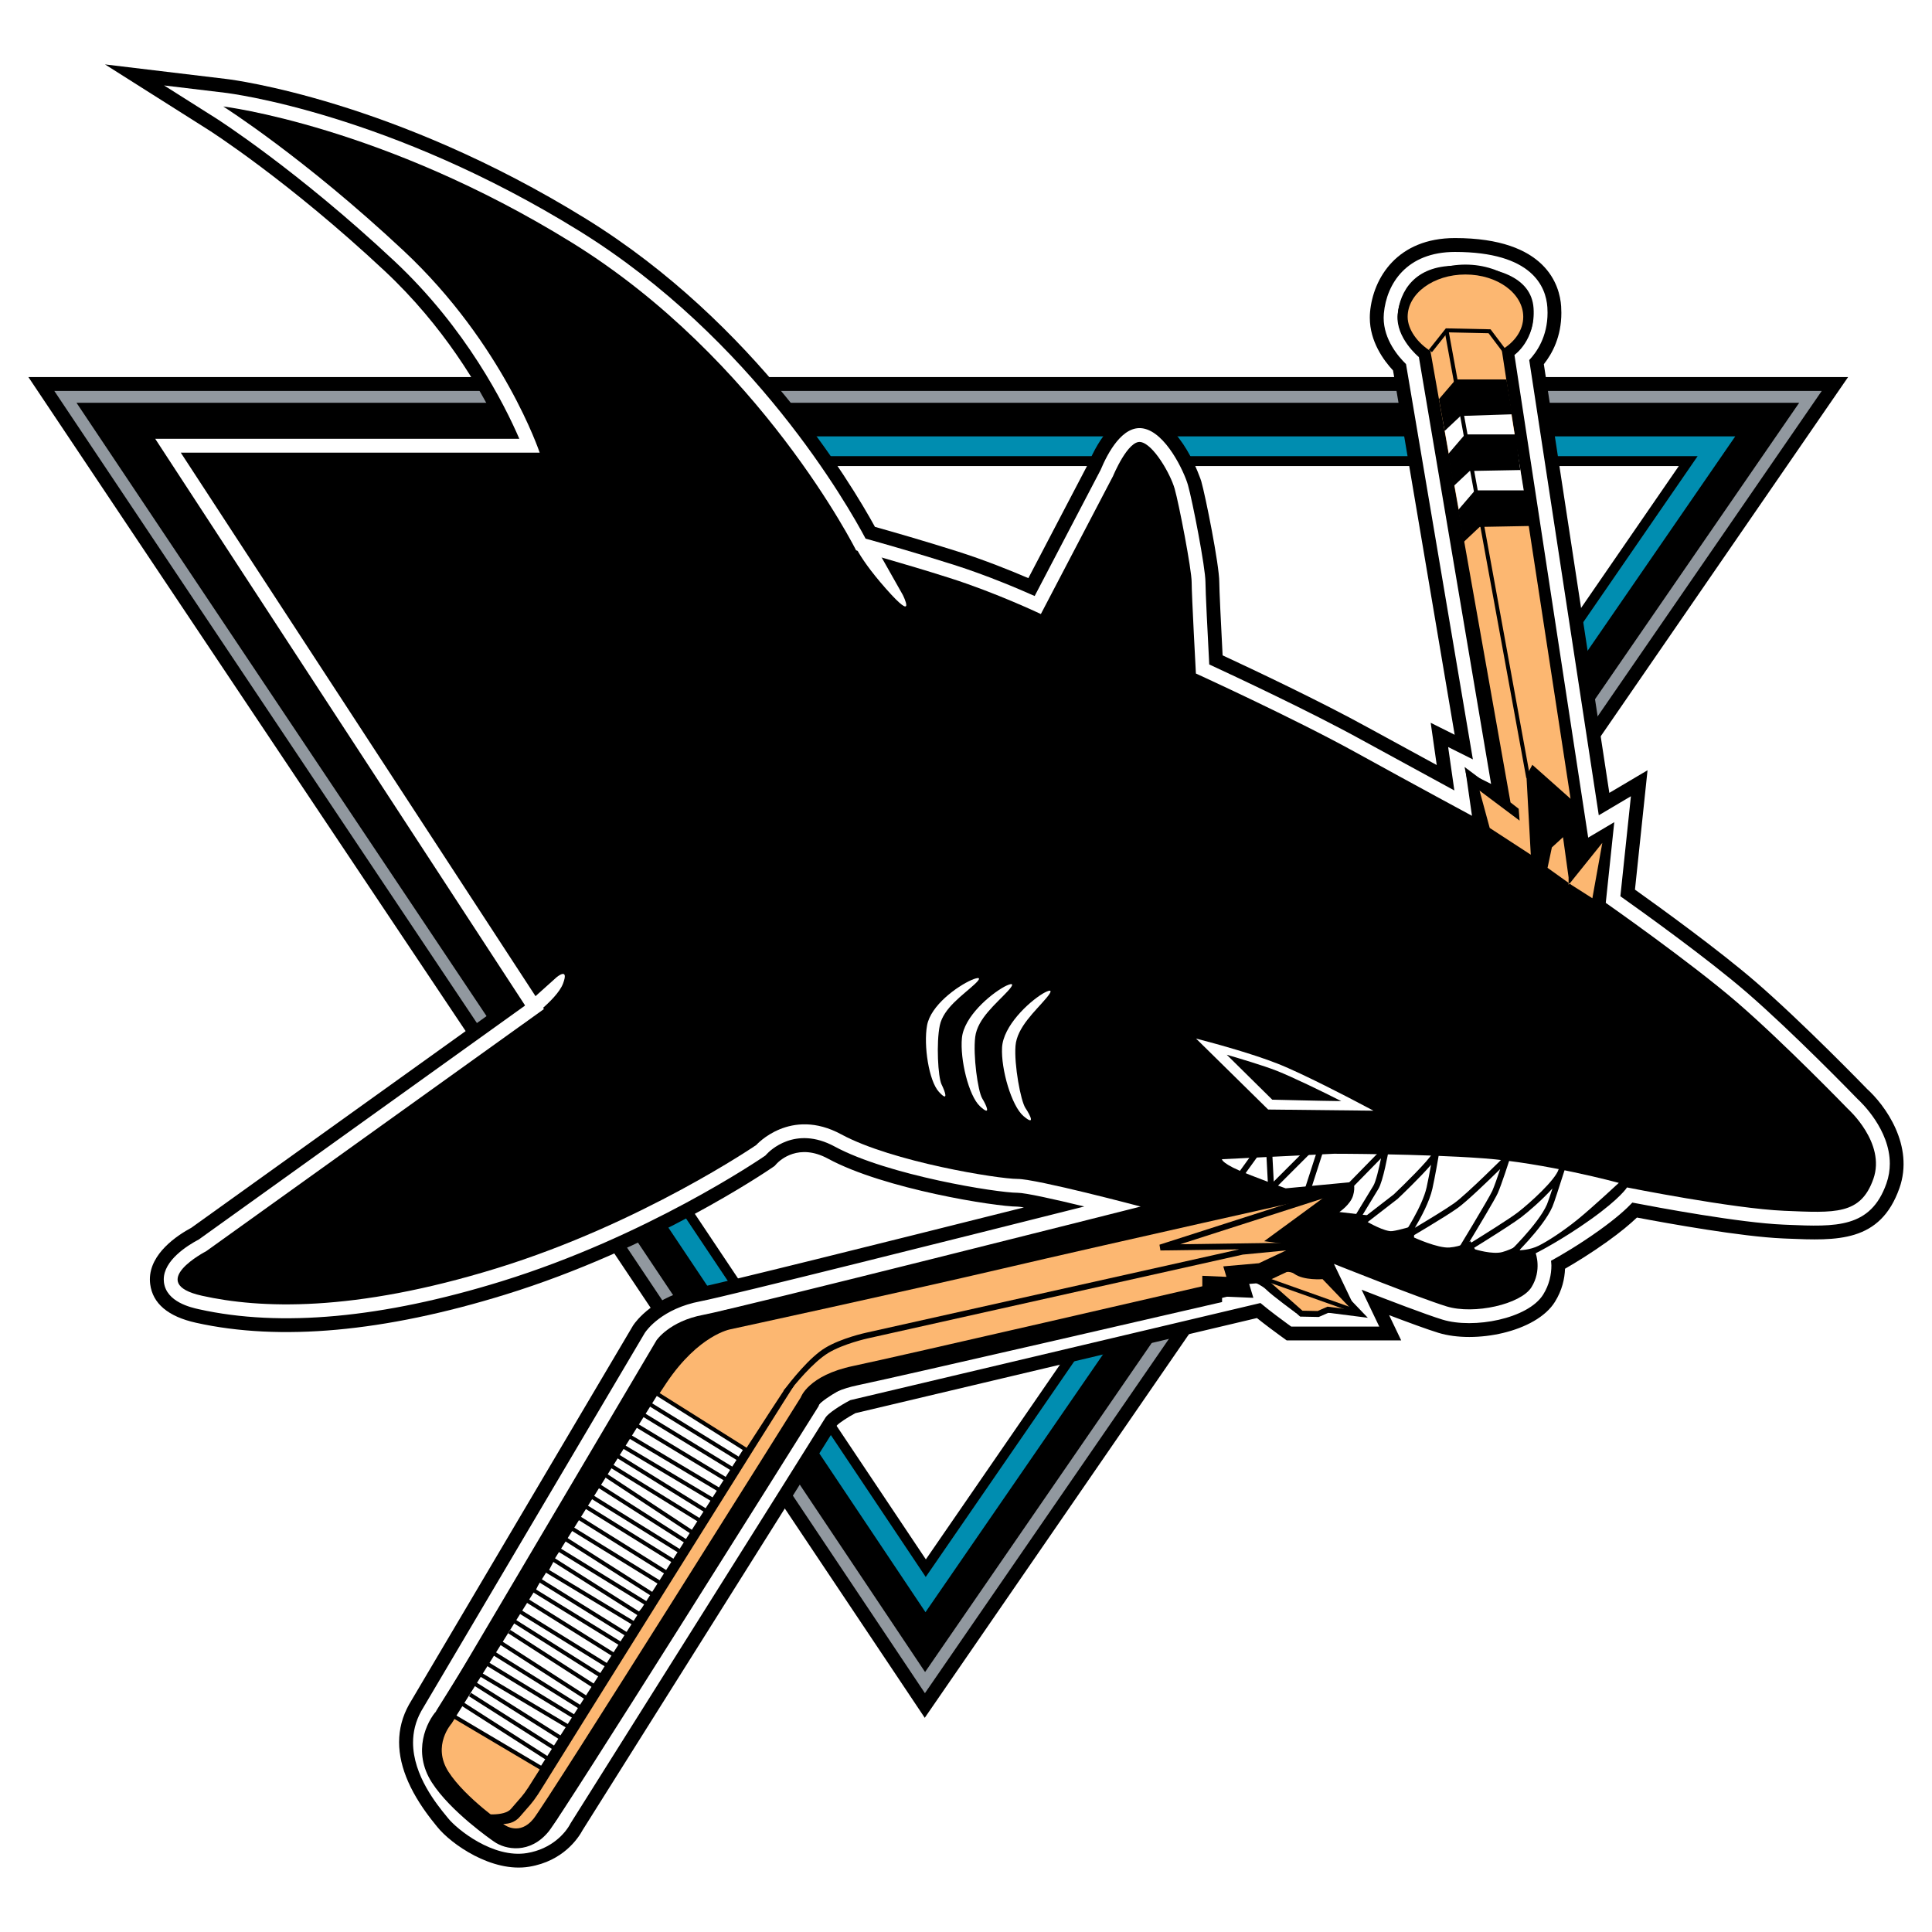 <?xml version="1.0" encoding="utf-8"?>
<!-- Generator: Adobe Illustrator 13.0.0, SVG Export Plug-In . SVG Version: 6.00 Build 14948)  -->
<!DOCTYPE svg PUBLIC "-//W3C//DTD SVG 1.0//EN" "http://www.w3.org/TR/2001/REC-SVG-20010904/DTD/svg10.dtd">
<svg version="1.0" id="Layer_1" xmlns="http://www.w3.org/2000/svg" xmlns:xlink="http://www.w3.org/1999/xlink" x="0px" y="0px"
	 width="192.756px" height="192.756px" viewBox="0 0 192.756 192.756" enable-background="new 0 0 192.756 192.756"
	 xml:space="preserve">
<g>
	<polygon fill-rule="evenodd" clip-rule="evenodd" fill="#FFFFFF" points="0,0 192.756,0 192.756,192.756 0,192.756 0,0 	"/>
	<path fill-rule="evenodd" clip-rule="evenodd" d="M167.495,37.622H2.834l89.429,133.765l92.12-133.765H167.495L167.495,37.622z
		 M150.605,55.374c-12.934,18.78-47.777,69.375-58.125,84.4c-10.128-15.15-43.948-65.736-56.425-84.4
		C58.876,55.374,127.451,55.374,150.605,55.374L150.605,55.374z"/>
	<path fill-rule="evenodd" clip-rule="evenodd" fill="#91989F" d="M167.495,39.002H5.418L92.28,168.928l89.477-129.925H167.495
		L167.495,39.002z M153.232,53.993c-11.678,16.957-51.478,74.75-60.768,88.24c-9.096-13.605-47.728-71.391-58.993-88.24
		C54.015,53.993,132.381,53.993,153.232,53.993L153.232,53.993z"/>
	<path fill-rule="evenodd" clip-rule="evenodd" d="M167.495,40.186H7.633L92.295,166.82l87.21-126.634H167.495L167.495,40.186z
		 M155.484,52.809c-10.396,15.095-54.803,79.578-63.035,91.531c-8.061-12.057-51.167-76.535-61.192-91.531
		C49.498,52.809,136.964,52.809,155.484,52.809L155.484,52.809z"/>
	<path fill-rule="evenodd" clip-rule="evenodd" fill="#008DB0" d="M167.495,43.539H13.908l78.428,117.309l80.789-117.309H167.495
		L167.495,43.539z M161.865,49.456c-5.654,8.21-65.035,94.433-69.457,100.854c-4.332-6.48-61.976-92.702-67.426-100.854
		C34.837,49.456,151.851,49.456,161.865,49.456L161.865,49.456z"/>
	<path fill-rule="evenodd" clip-rule="evenodd" d="M167.495,45.512H17.6L92.36,157.336l77.011-111.824H167.495L167.495,45.512z
		 M165.618,47.484c-2.046,2.971-71.644,104.032-73.233,106.34c-1.558-2.33-69.122-103.391-71.094-106.34
		C24.844,47.484,162.006,47.484,165.618,47.484L165.618,47.484z"/>
	<polygon fill-rule="evenodd" clip-rule="evenodd" fill="#FFFFFF" points="19.445,46.498 167.495,46.498 92.373,155.58 
		19.445,46.498 	"/>
	<path fill-rule="evenodd" clip-rule="evenodd" d="M20.797,12.958c0.079,0.05,7.975,5.08,17.598,14.09
		c5.871,5.495,9.427,11.584,11.262,15.351c-6.529,0-36.722,0-36.722,0s34.911,53.489,37.575,57.57
		c-3.75,2.689-31.174,22.352-31.413,22.521c-1.424,0.768-4.143,2.568-4.143,5.154c0,0.156,0.01,0.318,0.031,0.48
		c0.252,1.936,1.789,3.23,4.569,3.848c8.397,1.865,18.782,0.92,30.865-2.812c14.64-4.52,26.114-12.318,26.596-12.648l0.266-0.182
		c0,0,0.164-0.182,0.208-0.23c0.344-0.361,2.203-2.08,5.125-0.498c5.615,3.041,16.744,4.783,18.901,4.783h-0.014
		c0.143,0.004,0.368,0.033,0.656,0.08c-13.854,3.48-30.485,7.625-32.51,8.006c-4.406,0.824-6.254,3.43-6.45,3.723l-0.042,0.062
		l-22.333,37.783l-0.018,0.031c-0.658,1.186-0.986,2.436-0.986,3.748c0,2.531,1.22,5.295,3.651,8.256l0.164,0.203
		c1.353,1.689,5.434,4.588,9.179,3.965c3.382-0.564,4.891-2.857,5.328-3.672c1.459-2.32,24.131-38.363,25.348-40.344
		c0.236-0.266,1.078-0.82,1.854-1.234c0.694-0.166,40.049-9.486,40.062-9.49c0.846,0.68,1.851,1.418,2.242,1.703l0.727,0.527h11.424
		c0,0-0.648-1.355-1.206-2.52c1.935,0.734,3.823,1.428,4.911,1.762c3.663,1.127,9.748-0.072,11.629-3.082
		c0.732-1.172,0.974-2.33,1.013-3.311c1.079-0.621,2.565-1.529,4.184-2.686c1.38-0.986,2.323-1.785,2.989-2.42
		c3.164,0.6,10.457,1.912,14.572,2.084l0.416,0.018c4.982,0.211,9.285,0.393,11.201-5.035c1.491-4.225-1.38-8.258-3.312-9.975
		l0.149,0.143c-0.263-0.271-6.496-6.703-11.197-10.764c-3.65-3.152-9.434-7.34-12.025-9.187c0.217-2.061,1.254-11.911,1.254-11.911
		s-2.619,1.552-3.812,2.258c-1.006-6.581-6.181-40.454-6.534-42.77c0.839-1.058,1.748-2.734,1.748-5.124
		c0-0.209-0.007-0.425-0.021-0.645c-0.137-2.049-1.441-6.815-10.595-6.815c-5.757,0-8.161,3.978-8.471,7.384
		c-0.017,0.188-0.024,0.374-0.024,0.557c0,2.384,1.378,4.259,2.319,5.27c0.249,1.469,4.795,28.346,6.148,36.347
		c-1.196-0.598-2.392-1.196-2.392-1.196s0.415,2.907,0.602,4.215c-3.304-1.802-6.807-3.713-6.807-3.713
		c-4.782-2.639-11.561-5.839-14.556-7.23c-0.156-2.982-0.332-6.567-0.332-7.302c0-1.725-1.374-8.587-1.801-10.081
		c-0.018-0.06-1.937-6.018-5.592-6.626c-2.784-0.464-4.62,2.368-5.689,4.9c-0.057,0.108-4.306,8.23-5.966,11.405
		c-1.789-0.767-4.361-1.803-7.03-2.652c-3.282-1.044-6.586-1.99-8.277-2.465c-2.388-4.355-11.93-20.289-28.824-30.73
		C39.318,9.998,23.275,7.963,22.602,7.882L10.477,6.427L20.797,12.958L20.797,12.958z M53.843,47.922h3.832l-1.212-3.635
		c-0.156-0.468-3.942-11.582-14.292-21.271c-2.506-2.346-4.889-4.426-7.059-6.229c5.728,1.985,12.851,5.045,20.458,9.746
		C73.498,37.612,82.852,55.96,82.945,56.144l0.553,1.101l1.189,0.326c0.046,0.013,4.663,1.274,9.212,2.722
		c4.416,1.405,8.718,3.443,8.761,3.464l2.401,1.142l8.492-16.235l0.049-0.117c0.07-0.171,0.156-0.352,0.243-0.53
		c0.301,0.518,0.572,1.076,0.694,1.504c0.396,1.385,1.562,7.532,1.589,8.576v-0.012c0,1.309,0.385,8.45,0.428,9.26l0.091,1.669
		l1.521,0.694c0.097,0.044,9.724,4.446,15.703,7.746l16.514,9.007c0,0-0.517-3.555-0.681-4.69c1.33,0.665,2.691,1.346,2.691,1.346
		l-8.279-48.942l-0.787-0.669c-0.495-0.421-1.185-1.329-1.136-1.866c0.148-1.634,1.064-2.362,2.97-2.362
		c2.477,0,5.008,0.514,5.085,1.661c0.006,0.086,0.009,0.169,0.009,0.25c0,1.319-0.725,1.944-0.812,2.015
		c-0.122,0.09-1.282,0.94-1.282,0.94l0.204,1.69l7.976,52.2c0,0,0.726-0.431,1.392-0.825c-0.119,1.127-0.442,4.203-0.442,4.203
		l1.333,0.933c0.083,0.059,8.415,5.899,12.915,9.786c4.512,3.896,10.775,10.359,10.838,10.424l0.061,0.064l0.077,0.068
		c0.547,0.498,1.885,2.049,1.885,3.418c0,0.205-0.03,0.408-0.1,0.604c-0.472,1.334-0.556,1.576-5.761,1.355l-0.419-0.018
		c-4.811-0.201-15.149-2.26-15.252-2.279l-1.841-0.369c0,0-0.852,1.32-0.989,1.533c-0.01,0.012-0.651,0.855-2.919,2.475
		c-2.735,1.953-5.117,3.156-5.142,3.168l-2.167,1.088l0.818,2.352l-0.028-0.084c0.008,0.027,0.044,0.16,0.044,0.344
		c0,0.178-0.045,0.402-0.166,0.629c-0.681,0.59-3.589,1.34-5.351,0.799c-2.615-0.805-10.933-4.129-11.016-4.162l-6.569-2.629
		c0,0,3.357,7.021,3.492,7.305c-0.35,0-0.639,0-0.854,0c-0.853-0.639-1.696-1.297-1.923-1.523c-0.954-0.953-2.679-1.623-3.622-1.938
		l-6.856-2.285c0,0,1.565,2.738,2.602,4.553c-5.961,1.412-36.976,8.758-36.976,8.758l-0.287,0.143
		c-1.218,0.609-3.398,1.857-4.311,3.379c-0.521,0.867-16.839,26.818-25.395,40.42l-0.085,0.137c0,0-0.029,0.061-0.057,0.121
		c-0.063,0.111-0.415,0.662-1.364,0.82c-1.164,0.193-3.432-1.316-3.958-1.969l-0.208-0.256c-0.647-0.787-2.38-2.898-2.38-4.703
		c0-0.389,0.082-0.764,0.272-1.109c0.068-0.115,21.971-37.168,22.151-37.473c0.183-0.207,1.018-1.037,2.884-1.387
		c3.435-0.645,42.168-10.428,43.814-10.844l10.339-2.611l-10.307-2.734c-3.227-0.855-10.951-2.848-12.997-2.848
		c-1.678,0-11.705-1.643-16.271-4.115c-5.244-2.84-9.659-0.52-11.542,1.336c-1.493,0.99-12.06,7.832-24.913,11.803
		c-10.338,3.191-19.193,4.201-26.364,3.016c0.473-0.34,35.597-25.523,35.597-25.523S27.885,55.199,23.135,47.922
		C30.636,47.922,53.843,47.922,53.843,47.922L53.843,47.922z"/>
	<path fill-rule="evenodd" clip-rule="evenodd" fill="#FFFFFF" d="M21.536,11.791c0.08,0.051,8.07,5.136,17.804,14.249
		c7.191,6.731,11.006,14.335,12.473,17.74c-3.615,0-36.326,0-36.326,0s35.516,54.416,36.903,56.541
		c-2.009,1.441-32.419,23.244-32.548,23.338c-1.154,0.609-3.504,2.082-3.504,3.99c0,0.098,0.006,0.197,0.019,0.299
		c0.254,1.957,2.697,2.5,3.5,2.678c8.16,1.812,18.307,0.877,30.158-2.783c14.441-4.461,25.748-12.145,26.222-12.469l0.131-0.09
		l0.114-0.125c0.279-0.305,2.839-2.912,6.792-0.77c5.321,2.881,16.231,4.615,18.244,4.615c0.777,0,3.649,0.637,6.661,1.369
		c-11.032,2.777-35.7,8.971-38.274,9.453c-3.851,0.723-5.393,2.889-5.556,3.135l-0.021,0.031l-22.296,37.717
		c-0.587,1.057-0.822,2.123-0.822,3.15c0,3.283,2.394,6.199,3.33,7.34l0.175,0.215c0.864,1.08,4.48,4.031,7.873,3.465
		c2.452-0.408,3.837-1.986,4.34-2.969c1.077-1.711,24.798-39.422,25.433-40.48c0.241-0.402,1.468-1.215,2.48-1.738
		c0.334-0.078,40.505-9.594,40.915-9.689c0.873,0.746,2.366,1.84,2.706,2.086l0.363,0.264h8.784c0,0-1.39-2.904-1.76-3.678
		c2.714,1.061,6.38,2.465,8.062,2.982c3.11,0.957,8.543-0.082,10.052-2.496c0.621-0.992,0.821-2.031,0.821-2.91
		c0-0.168-0.026-0.307-0.039-0.461c1.022-0.564,2.796-1.598,4.782-3.016c1.77-1.264,2.769-2.188,3.333-2.791
		c2.572,0.496,10.709,2.016,15.088,2.199l0.417,0.018c4.799,0.203,8.266,0.348,9.842-4.117c0.238-0.678,0.341-1.342,0.341-1.982
		c0-3.408-2.848-6.115-3.21-6.445c-0.365-0.377-6.479-6.678-11.091-10.662c-3.963-3.422-10.494-8.097-12.581-9.574
		c0.138-1.305,1.051-9.979,1.051-9.979s-2.838,1.682-3.206,1.9c-0.559-3.654-6.736-44.087-6.939-45.417
		c0.745-0.788,1.828-2.332,1.828-4.723c0-0.175-0.006-0.354-0.018-0.538c-0.138-2.063-1.518-5.526-9.218-5.526
		c-4.82,0-6.826,3.166-7.095,6.129c-0.014,0.147-0.021,0.292-0.021,0.435c0,2.191,1.479,3.895,2.231,4.624
		c0.144,0.853,5.884,34.787,6.671,39.441c-0.009-0.004-2.467-1.233-2.467-1.233s0.502,3.514,0.619,4.332
		c-3.032-1.653-9.23-5.035-9.23-5.035c-5.138-2.834-12.824-6.427-15.224-7.536c-0.151-2.842-0.378-7.321-0.378-8.206
		c0-1.469-1.304-8.147-1.748-9.702c-0.376-1.317-2.213-5.265-4.49-5.644c-2.022-0.337-3.503,2.42-4.226,4.151
		c-0.037,0.071-5.562,10.632-6.576,12.572c-1.655-0.738-4.791-2.072-8.076-3.117c-3.684-1.172-7.397-2.221-8.794-2.609
		c-1.739-3.275-11.193-19.961-28.614-30.727C38.848,11.331,23.099,9.333,22.438,9.253l-6.068-0.728L21.536,11.791L21.536,11.791z
		 M53.843,46.541h1.916l-0.605-1.817c-0.152-0.455-3.829-11.246-13.927-20.7c-4.961-4.645-9.424-8.229-12.693-10.681
		c6.282,1.628,16.512,5.063,27.762,12.016C74.58,36.658,84.085,55.337,84.179,55.525l0.276,0.551l0.595,0.163
		c0.046,0.013,4.689,1.281,9.268,2.738c4.512,1.436,8.892,3.512,8.935,3.533l1.201,0.571l7.849-15.005l0.024-0.058
		c0.397-0.961,1.015-2.006,1.41-2.425c0.64,0.529,1.771,2.292,2.13,3.549c0.446,1.56,1.643,7.903,1.643,8.943
		c0,1.294,0.408,8.864,0.426,9.186l0.045,0.834l0.761,0.347c0.097,0.044,9.77,4.467,15.797,7.792l14.083,7.682l-0.396-2.729
		c0,0-0.136-0.948-0.264-1.841c0.025,0.013,2.618,1.309,2.618,1.309l-7.742-45.773l-0.397-0.331
		c-0.491-0.409-1.74-1.754-1.623-3.048c0.123-1.351,0.852-3.618,4.346-3.618c2.341,0,6.291,0.383,6.463,2.949
		c0.153,2.313-1.276,3.404-1.337,3.449l-0.666,0.496l0.108,0.833l7.666,50.178c0,0,1.957-1.16,1.997-1.184
		c-0.252,2.385-0.646,6.127-0.646,6.127l0.667,0.467c0.084,0.059,8.472,5.939,13.025,9.872c4.561,3.938,10.864,10.445,10.928,10.51
		l0.033,0.035l0.039,0.033c0.026,0.025,2.34,2.137,2.34,4.438c0,0.354-0.054,0.711-0.18,1.066c-0.86,2.438-2.187,2.484-7.12,2.275
		l-0.419-0.018c-4.919-0.205-15.361-2.283-15.466-2.305l-0.898-0.18l-0.535,0.789c-0.006,0.01-0.666,0.959-3.241,2.799
		c-2.834,2.025-5.3,3.268-5.325,3.279l-1.078,0.541l0.397,1.16c0.016,0.045,0.372,1.123-0.296,2.191
		c-0.611,0.979-4.554,2.041-6.898,1.32c-2.669-0.822-11.038-4.168-11.122-4.201l-3.285-1.314c0,0,2.244,4.691,2.912,6.09
		c-1.607,0-3.024,0-3.502,0c-0.879-0.65-2.087-1.572-2.442-1.928c-0.804-0.803-2.562-1.43-3.082-1.604l-3.428-1.143
		c0,0,1.598,2.795,1.724,3.018c-3.279,0.775-38.616,9.146-38.616,9.146l-0.144,0.07c-0.681,0.342-2.963,1.553-3.745,2.855
		c-0.621,1.035-25.162,40.051-25.41,40.445l-0.04,0.062l-0.044,0.09c-0.025,0.053-0.632,1.262-2.365,1.551
		c-1.806,0.301-4.542-1.566-5.263-2.467l-0.197-0.242c-1.243-1.514-2.705-3.576-2.705-5.572c0-0.609,0.137-1.213,0.459-1.793
		c0,0,22.151-37.471,22.222-37.592c0.103-0.139,1.142-1.457,3.764-1.949c3.393-0.637,42.085-10.408,43.731-10.824l5.169-1.307
		l-5.153-1.367c-1.763-0.467-10.657-2.801-12.643-2.801c-1.806,0-12.084-1.658-16.929-4.281c-4.631-2.51-8.476-0.393-10.009,1.197
		c-0.954,0.641-11.913,7.885-25.381,12.045c-11.388,3.518-21.059,4.434-28.745,2.727c-0.664-0.148-1.017-0.295-1.216-0.4
		c0.32-0.41,1.154-1.049,1.977-1.477l0.087-0.045l34.844-24.982c0,0-32.983-50.536-35.56-54.484
		C24.985,46.541,53.843,46.541,53.843,46.541L53.843,46.541z"/>
	<path fill-rule="evenodd" clip-rule="evenodd" d="M22.273,10.624c0,0,15.891,1.907,34.749,13.56
		c18.857,11.654,28.392,30.723,28.392,30.723s4.662,1.271,9.323,2.755c4.661,1.483,9.11,3.602,9.11,3.602l7.204-13.772
		c0,0,1.483-3.602,2.754-3.39c1.271,0.212,2.967,3.179,3.391,4.662s1.695,8.051,1.695,9.322c0,1.271,0.424,9.111,0.424,9.111
		s9.746,4.45,15.891,7.84s11.653,6.356,11.653,6.356l-0.636-4.449l2.543,1.271l-7.204-42.588c0,0-2.33-1.907-2.119-4.238
		c0.213-2.331,1.695-4.873,5.721-4.873c4.026,0,7.628,1.06,7.84,4.237c0.212,3.179-1.907,4.662-1.907,4.662l7.357,48.155
		l2.602-1.542l-0.848,8.051c0,0,8.476,5.933,13.137,9.958s11.018,10.594,11.018,10.594s3.813,3.391,2.543,6.992
		c-1.271,3.602-3.814,3.391-8.899,3.178c-5.085-0.211-15.679-2.33-15.679-2.33s-0.636,1.061-3.603,3.178
		c-2.966,2.119-5.509,3.391-5.509,3.391s0.636,1.695-0.424,3.391s-5.721,2.754-8.475,1.906c-2.755-0.848-11.23-4.238-11.23-4.238
		l2.331,4.875h-6.145c0,0-2.33-1.695-2.966-2.332c-0.636-0.635-2.543-1.271-2.543-1.271l0.848,1.484l-40.257,9.535
		c0,0-2.542,1.271-3.178,2.33S55.75,181.188,55.75,181.188s-0.847,1.906-3.39,2.33c-2.543,0.424-5.721-1.906-6.568-2.965
		c-0.848-1.061-4.691-5.328-2.572-9.141l22.277-37.686c0,0,1.271-1.906,4.662-2.543c3.39-0.635,43.646-10.805,43.646-10.805
		s-10.382-2.756-12.288-2.756c-1.907,0-12.501-1.695-17.586-4.449s-8.475,1.061-8.475,1.061s-11.442,7.838-25.85,12.287
		c-14.408,4.451-23.73,4.027-29.451,2.756s0.424-4.449,0.424-4.449l33.689-24.154L18.036,45.16h35.808
		c0,0-3.602-10.806-13.561-20.128C30.325,15.709,22.273,10.624,22.273,10.624L22.273,10.624z"/>
	<path fill-rule="evenodd" clip-rule="evenodd" fill="#FFFFFF" d="M87.32,54.483l2.754,4.874c0,0,1.483,2.966-1.695-0.636
		s-3.39-5.085-3.39-5.085L87.32,54.483L87.32,54.483z"/>
	<path fill-rule="evenodd" clip-rule="evenodd" fill="#FFFFFF" d="M52.389,100.32l3.15-2.826c0,0,1.271-1.059,0.635,0.637
		c-0.635,1.695-4.025,4.025-4.025,4.025L52.389,100.32L52.389,100.32z"/>
	<path fill-rule="evenodd" clip-rule="evenodd" d="M139.455,31.609c0,1.421,0.916,2.938,2.356,3.978
		c0.136,0.766,7.331,41.324,7.716,43.49c-0.584-0.438-3.408-2.556-3.408-2.556l1.612,7.77l5.827,3.793c0,0-0.229-8.077-0.287-10.115
		c1.102,0.979,4.814,4.276,4.814,4.276s-7.021-45.792-7.194-46.921c1.301-0.973,2.068-2.283,2.068-3.716
		c0-2.872-3.028-5.209-6.752-5.209S139.455,28.737,139.455,31.609L139.455,31.609z M143.683,34.843l-0.077-0.433l-0.373-0.232
		c-1.062-0.661-1.805-1.717-1.805-2.568c0-1.754,2.189-3.237,4.78-3.237s4.78,1.482,4.78,3.237c0,0.925-0.606,1.813-1.662,2.438
		l-0.574,0.339c0,0,5.823,37.981,6.556,42.754c-0.881-0.782-2.696-2.395-2.696-2.395s-0.118,0.216-0.222,0.406
		c-0.552-0.735-1.217-1.622-1.217-1.622s0.113,3.98,0.119,4.203C150.6,73.831,143.683,34.843,143.683,34.843L143.683,34.843z
		 M149.111,81.23c0.952,0.714,2.175,1.631,2.329,1.747c0.018,0.63,0.027,0.96,0.04,1.401c-0.956-0.622-1.665-1.084-1.984-1.292
		C149.438,82.802,149.303,82.155,149.111,81.23L149.111,81.23z"/>
	<path fill-rule="evenodd" clip-rule="evenodd" fill="#FCB771" d="M148.628,82.604l-1.013-3.728l3.995,2.997l-0.09-1.18
		l-0.817-0.636l-7.991-45.042c-1.245-0.775-2.271-2.115-2.271-3.406c0-2.332,2.582-4.223,5.767-4.223s5.766,1.891,5.766,4.223
		c0,1.328-0.837,2.512-2.146,3.287l6.868,44.797l-3.813-3.388l-0.363,0.664l-0.272-0.363l0.478,8.667L148.628,82.604L148.628,82.604
		z"/>
	<polyline fill="none" stroke="#000000" stroke-width="0.395" stroke-miterlimit="2.613" points="142.712,35.015 144.346,32.959 
		148.614,33.05 150.044,34.948 	"/>
	<polygon fill-rule="evenodd" clip-rule="evenodd" fill="#FFFFFF" points="143.977,42.006 145.888,52.717 152.431,51.408 
		150.562,40.003 143.977,42.006 	"/>
	<polygon fill-rule="evenodd" clip-rule="evenodd" points="143.567,39.819 145.25,37.856 150.299,37.856 150.877,41.334 
		145.718,41.501 144.129,42.997 143.567,39.819 	"/>
	<polygon fill-rule="evenodd" clip-rule="evenodd" points="144.481,45.307 146.164,43.343 151.213,43.343 151.68,46.896 
		146.632,46.989 145.043,48.485 144.481,45.307 	"/>
	
		<line fill="none" stroke="#000000" stroke-width="0.395" stroke-miterlimit="2.613" x1="144.346" y1="33.108" x2="152.471" y2="77.591"/>
	<polygon fill-rule="evenodd" clip-rule="evenodd" points="145.478,50.888 147.16,48.925 152.208,48.925 152.675,52.477 
		147.627,52.571 146.038,54.066 145.478,50.888 	"/>
	<path fill-rule="evenodd" clip-rule="evenodd" d="M159.571,83.056c0,0-1.582,2.173-2.601,3.574c-0.146-1.045-0.597-4.3-0.597-4.3
		l-2.082,1.909l-0.503,2.37l1.299,4.423l3.923,0.324l1.907-9.061L159.571,83.056L159.571,83.056z M155.512,84.725
		c0.159,1.147,0.388,2.8,0.396,2.857c0,0.073,0,1.517,0,2.038c-0.262-0.891-0.835-2.842-0.898-3.059
		c0.049-0.227,0.302-1.424,0.362-1.707C155.402,84.826,155.459,84.774,155.512,84.725L155.512,84.725z M156.978,88.63
		c0,0,0.977-1.342,1.938-2.663c-0.396,1.914-0.741,3.583-0.853,4.121c-0.583-0.048-1.512-0.125-2.026-0.167
		C156.238,89.646,156.978,88.63,156.978,88.63L156.978,88.63z"/>
	<polygon fill-rule="evenodd" clip-rule="evenodd" fill="#FCB771" points="154.399,86.584 154.831,84.546 155.943,83.527 
		156.499,87.541 156.499,88.282 159.863,84.094 158.87,89.618 156.821,88.314 154.399,86.584 	"/>
	<path fill-rule="evenodd" clip-rule="evenodd" d="M126.104,127.205l-0.593,0.434l4.203,3.719l1.859,0.037
		c0,0,0.742-0.324,0.958-0.42c0.282,0.037,3.937,0.5,3.937,0.5l-4.286-4.467l-0.28,0.023c-0.457,0.037-1.782,0.033-2.419-0.418
		C128.215,125.713,126.317,127.049,126.104,127.205L126.104,127.205z M128.799,127.578c0.896,0.637,2.301,0.666,2.911,0.646
		c0.188,0.195,0.829,0.863,1.589,1.656c-0.339-0.045-0.941-0.121-0.941-0.121s-0.835,0.365-1.019,0.445
		c-0.184-0.002-0.879-0.018-1.166-0.023c-0.241-0.213-1.931-1.709-2.716-2.402C127.963,127.535,128.52,127.379,128.799,127.578
		L128.799,127.578z"/>
	<path fill-rule="evenodd" clip-rule="evenodd" fill="#FCB771" d="M126.454,127.682c0,0,1.729-1.266,2.687-0.586
		c0.957,0.678,2.811,0.525,2.811,0.525l2.933,3.057l-2.439-0.311l-0.988,0.434l-1.512-0.031L126.454,127.682L126.454,127.682z"/>
	
		<line fill="none" stroke="#000000" stroke-width="0.395" stroke-miterlimit="2.613" x1="126.454" y1="127.682" x2="134.884" y2="130.678"/>
	<path fill-rule="evenodd" clip-rule="evenodd" d="M99.63,124.637c-9.684,2.266-26.918,6.006-27.161,6.059
		c-0.685,0.137-4.168,1.064-7.603,6.16c-3.225,4.787-20.738,32.863-21.482,34.057l0.211-0.279c-1.037,1.146-2.479,4.125-0.513,7.197
		c1.869,2.92,6.021,5.779,6.196,5.9c1.162,0.83,3.613,1.271,5.469-1.012c1.396-1.719,24.217-38.105,26.815-42.248l0.102-0.162
		c0,0,0.029-0.078,0.056-0.15c0.017-0.033,0.693-1.291,3.805-1.943c4.466-0.934,33.634-7.672,34.873-7.959l1.528-0.352
		c0,0,0-0.303,0-0.555c0.087,0.004,3.121,0.135,3.121,0.135s-0.209-0.693-0.416-1.385c0.5-0.045,1.496-0.133,1.496-0.133
		l10.177-4.805c0,0-3.165-0.41-5.036-0.65c1.068-0.783,2.301-1.688,2.301-1.688s-0.583-0.795-1.166-1.59
		c-0.215-0.963-0.43-1.926-0.43-1.926C131.748,117.359,109.36,122.359,99.63,124.637L99.63,124.637z M73.238,134.564l0.062-0.014
		c0.174-0.037,17.493-3.795,27.229-6.074c5.689-1.33,15.721-3.596,23.101-5.256c-0.693,0.51-0.939,0.689-1.56,1.145
		c-0.021,0.002-2.609,0.23-2.609,0.23s0.123,0.406,0.213,0.707c-0.495-0.021-1.691-0.074-1.691-0.074s0,0.955,0,1.537
		c-6.201,1.432-29.417,6.783-33.265,7.588c-4.692,0.982-6.169,3.252-6.582,4.156c-10.069,16.061-25.363,40.328-26.456,41.729
		c-0.106,0.131-0.181,0.184-0.217,0.205c-1.098-0.762-3.892-2.918-5.058-4.74c-0.264-0.412-0.358-0.799-0.358-1.139
		c0-0.65,0.346-1.133,0.495-1.311l0.09-0.105l0.1-0.148c0.182-0.291,18.22-29.211,21.406-33.939c2.641-3.92,5.092-4.494,5.117-4.5
		l-0.047,0.008L73.238,134.564L73.238,134.564z"/>
	<path fill-rule="evenodd" clip-rule="evenodd" fill="#FCB771" d="M132.403,119.234c0,0-22.49,5.021-32.323,7.322
		s-27.198,6.066-27.198,6.066s-3.138,0.523-6.381,5.336c-3.243,4.811-21.444,33.996-21.444,33.996s-1.987,2.197-0.314,4.812
		c1.674,2.615,5.649,5.334,5.649,5.334s1.464,1.047,2.825-0.627c1.359-1.674,26.674-42.051,26.674-42.051s0.733-2.197,5.23-3.139
		c4.498-0.941,34.834-7.951,34.834-7.951v-1.045l2.405,0.104l-0.313-1.045l3.557-0.314l3.766-1.777l-3.242-0.42L132.403,119.234
		L132.403,119.234z"/>
	<polygon fill-rule="evenodd" clip-rule="evenodd" fill="#FFFFFF" points="65.467,139.002 74.385,144.609 54.05,176.43 
		45.268,171.227 65.467,139.002 	"/>
	<path fill-rule="evenodd" clip-rule="evenodd" d="M65.3,138.896l-20.307,32.398l9.12,5.402l20.545-32.148l-9.253-5.818
		L65.3,138.896L65.3,138.896z M65.53,139.273c0.316,0.199,8.265,5.197,8.582,5.396c-0.21,0.33-19.923,31.176-20.125,31.492
		c-0.31-0.184-8.116-4.807-8.444-5.002C45.753,170.824,65.323,139.604,65.53,139.273L65.53,139.273z"/>
	<path fill-rule="evenodd" clip-rule="evenodd" d="M115.681,124.184l0.095,0.576c0,0,3.95-0.057,7.859-0.111
		c-0.527,0.117-37.218,8.314-37.218,8.314c-0.098,0.021-2.47,0.543-4.062,1.5c-1.617,0.969-3.434,3.316-4.178,4.271l0.379,0.348
		c0.724-0.93,2.572-3.193,4.103-4.111c1.508-0.906,3.862-1.426,3.886-1.432l37.45-8.367l6.449-0.623l-0.032-0.59
		c0,0-9.699,0.139-12.663,0.182c2.981-0.957,15.06-4.834,15.06-4.834l-0.182-0.562L115.681,124.184L115.681,124.184z"/>
	<path fill-rule="evenodd" clip-rule="evenodd" d="M53.235,177.504c-0.81,1.326-1.074,1.621-1.553,2.158l-0.698,0.807
		c-0.685,0.82-2.981,0.494-2.998,0.482l-0.009,0.287c0.941,0.611,2.824,1.297,3.915-0.012l0.672-0.775
		c0.508-0.57,0.814-0.912,1.68-2.33c1.134-1.855,24.735-39.611,24.981-39.875l-0.976,0.416
		C77.246,140.111,54.375,175.639,53.235,177.504L53.235,177.504z"/>
	<polygon fill-rule="evenodd" clip-rule="evenodd" points="46.039,170.178 54.484,175.582 54.697,175.25 46.252,169.846 
		46.039,170.178 	"/>
	<polygon fill-rule="evenodd" clip-rule="evenodd" points="46.783,169.232 55.295,174.637 55.507,174.303 46.995,168.898 
		46.783,169.232 	"/>
	<polygon fill-rule="evenodd" clip-rule="evenodd" points="47.257,168.15 55.836,173.557 56.047,173.223 47.467,167.818 
		47.257,168.15 	"/>
	<polygon fill-rule="evenodd" clip-rule="evenodd" points="47.802,167.209 56.787,172.545 56.988,172.207 48.003,166.869 
		47.802,167.209 	"/>
	<polygon fill-rule="evenodd" clip-rule="evenodd" points="48.34,166.059 57.325,171.531 57.531,171.193 48.545,165.723 
		48.34,166.059 	"/>
	<polygon fill-rule="evenodd" clip-rule="evenodd" points="49.149,165.111 57.932,170.584 58.14,170.248 49.358,164.777 
		49.149,165.111 	"/>
	<polygon fill-rule="evenodd" clip-rule="evenodd" points="49.687,163.963 58.402,169.57 58.615,169.238 49.9,163.631 
		49.687,163.963 	"/>
	<polygon fill-rule="evenodd" clip-rule="evenodd" points="50.701,162.949 59.416,168.557 59.629,168.225 50.914,162.617 
		50.701,162.949 	"/>
	<polygon fill-rule="evenodd" clip-rule="evenodd" points="51.243,161.936 59.822,167.342 60.033,167.008 51.453,161.602 
		51.243,161.936 	"/>
	<polygon fill-rule="evenodd" clip-rule="evenodd" points="51.717,160.924 60.567,166.396 60.774,166.061 51.924,160.588 
		51.717,160.924 	"/>
	<polygon fill-rule="evenodd" clip-rule="evenodd" points="52.459,159.842 61.106,165.246 61.316,164.912 52.668,159.508 
		52.459,159.842 	"/>
	<path fill-rule="evenodd" clip-rule="evenodd" d="M64.486,140.115c0,0,8.836,5.443,9.157,5.641
		c-0.111,0.188-0.292,0.488-0.405,0.676c-0.328-0.199-9.544-5.82-9.544-5.82l-0.71,1.508c0,0,9.063,5.477,9.379,5.668
		c-0.108,0.191-0.302,0.537-0.415,0.738c-0.335-0.199-9.521-5.672-9.521-5.672l-0.811,1.352c0,0,9.223,5.494,9.535,5.68
		c-0.104,0.197-0.307,0.58-0.421,0.797c-0.346-0.215-9.607-5.955-9.607-5.955l-0.633,1.447c0,0,9.093,5.609,9.473,5.844
		c-0.185,0.213-0.536,0.613-0.679,0.777c-0.278-0.184-9.134-6.021-9.134-6.021l-0.979,1.334c0,0,8.988,5.732,9.325,5.947
		c-0.131,0.184-0.327,0.459-0.447,0.627c-0.304-0.189-9.255-5.744-9.255-5.744l-0.905,1.268c0,0,8.899,5.523,9.251,5.74
		c-0.154,0.205-0.44,0.586-0.573,0.764c-0.297-0.186-9.201-5.75-9.201-5.75l-0.885,1.416c0,0,8.933,5.502,9.301,5.729
		c-0.17,0.209-0.488,0.6-0.626,0.77c-0.287-0.182-8.925-5.678-8.925-5.678l-0.979,1.334c0,0,8.706,5.352,9.098,5.594
		c-0.183,0.195-0.47,0.504-0.604,0.648c-0.268-0.17-8.688-5.498-8.688-5.498l-0.795,1.502c0,0,8.487,5.117,8.831,5.324
		c-0.139,0.203-0.391,0.568-0.518,0.754c-0.309-0.191-8.952-5.561-8.952-5.561l-0.633,1.447l8.929,5.494l0.207-0.336
		c0,0-8.354-5.141-8.637-5.314c0.078-0.178,0.215-0.492,0.313-0.715c0.37,0.229,8.884,5.518,8.884,5.518l0.969-1.408
		c0,0-8.562-5.162-8.87-5.348c0.104-0.197,0.306-0.578,0.421-0.797c0.345,0.219,8.606,5.447,8.606,5.447l1.153-1.242
		c0,0-8.793-5.406-9.143-5.623c0.144-0.195,0.38-0.518,0.507-0.691c0.301,0.191,8.91,5.67,8.91,5.67l1.131-1.391
		c0,0-9.02-5.557-9.345-5.758c0.123-0.195,0.344-0.549,0.466-0.744c0.323,0.201,9.174,5.734,9.174,5.734l1.048-1.398
		c0,0-8.916-5.531-9.259-5.746c0.132-0.184,0.326-0.457,0.445-0.623c0.304,0.188,9.256,5.742,9.256,5.742l0.904-1.266
		c0,0-8.979-5.725-9.321-5.943c0.142-0.193,0.379-0.516,0.508-0.691c0.303,0.199,9.107,6.002,9.107,6.002l1.212-1.385
		c0,0-9.295-5.734-9.578-5.91c0.078-0.178,0.215-0.492,0.313-0.715c0.371,0.23,9.579,5.936,9.579,5.936l0.795-1.5
		c0,0-9.189-5.475-9.517-5.67c0.113-0.188,0.292-0.488,0.405-0.676c0.326,0.195,9.531,5.68,9.531,5.68l0.801-1.426
		c0,0-9.107-5.504-9.402-5.682c0.089-0.189,0.265-0.562,0.371-0.789c0.36,0.221,9.508,5.801,9.508,5.801l0.811-1.352l-9.489-5.846
		L64.486,140.115L64.486,140.115z"/>
	<path fill-rule="evenodd" clip-rule="evenodd" fill="#FFFFFF" d="M96.943,97.766c0,0,1.453-0.637,0.272,0.453
		s-3.087,2.361-3.451,4.086c-0.363,1.727-0.182,5.178,0.182,5.902c0.363,0.727,0.727,1.816-0.272,0.727s-1.544-4.631-1.181-6.629
		S95.491,98.4,96.943,97.766L96.943,97.766z"/>
	<path fill-rule="evenodd" clip-rule="evenodd" fill="#FFFFFF" d="M100.224,98.432c0,0,1.463-0.789,0.324,0.451
		s-3.02,2.732-3.25,4.566c-0.229,1.832,0.259,5.422,0.702,6.148c0.441,0.727,0.916,1.832-0.222,0.781s-2.013-4.701-1.807-6.82
		C96.177,101.441,98.762,99.223,100.224,98.432L100.224,98.432z"/>
	<path fill-rule="evenodd" clip-rule="evenodd" fill="#FFFFFF" d="M104.054,99.123c0,0,1.448-0.869,0.35,0.441
		c-1.098,1.311-2.938,2.914-3.087,4.785c-0.148,1.873,0.514,5.492,0.996,6.209s1.015,1.818-0.188,0.805
		c-1.203-1.016-2.261-4.682-2.15-6.84C100.085,102.363,102.606,99.99,104.054,99.123L104.054,99.123z"/>
	<path fill-rule="evenodd" clip-rule="evenodd" fill="#FFFFFF" d="M120.662,104.928l5.862,5.77l10.507,0.115l-1.809-0.953
		c-0.213-0.111-5.229-2.748-7.769-3.744c-2.539-0.998-6.165-1.975-6.318-2.016l-1.808-0.484L120.662,104.928L120.662,104.928z
		 M122.391,105.229c1.287,0.381,3.62,1.066,4.984,1.602c1.54,0.605,4.711,2.145,6.444,3.027c-2.255-0.025-6.605-0.139-6.886-0.143
		C126.73,109.516,123.927,106.74,122.391,105.229L122.391,105.229z"/>
	<path fill-rule="evenodd" clip-rule="evenodd" fill="#FFFFFF" d="M161.51,118.016c0,0-7.355-1.998-13.531-2.451
		c-6.175-0.455-14.893-0.455-14.893-0.455l-11.17,0.545c0,0-0.09,0.455,2.725,1.543c2.815,1.09,3.632,1.363,3.632,1.363l6.721-0.637
		c0,0,0.272,0.455,0,1.363s-1.362,1.635-1.362,1.635l3.087,0.363l-0.272,0.635c0,0,1.726,1,2.452,0.908
		c0.727-0.09,2.18-0.545,2.18-0.545v1.182c0,0,2.361,1.09,3.542,0.998c1.18-0.092,2.088-0.635,2.088-0.635l0.454,0.816
		c0,0,1.726,0.545,2.725,0.273c0.999-0.273,1.998-0.908,1.998-0.908l-0.272,0.725c0,0,0.999,0,1.906-0.453
		c0.908-0.453,2.452-1.453,3.905-2.633C158.876,120.467,161.51,118.016,161.51,118.016L161.51,118.016z"/>
	<path fill-rule="evenodd" clip-rule="evenodd" d="M126.308,113.211l-2.815,3.904l0.48,0.346c0,0,1.654-2.293,2.323-3.223
		c0.062,1.178,0.264,5,0.264,5s3.824-3.824,5.051-5.051c-0.473,1.467-1.562,4.84-1.562,4.84l4.248,0.104
		c0,0,2.536-2.592,3.488-3.564c-0.21,1.02-0.521,2.344-0.772,2.746l-2.818,4.635l0.435,0.387l4.813-3.723
		c0.295-0.277,2.253-2.145,3.331-3.4c-0.139,0.764-0.304,1.637-0.441,2.254c-0.437,1.949-2.298,4.715-2.317,4.742l0.395,0.422
		c0.152-0.09,3.75-2.197,5.017-3.104c0.91-0.648,3.039-2.701,4.247-3.887c-0.26,0.775-0.59,1.727-0.784,2.164
		c-0.352,0.791-3.582,6.088-3.614,6.143l0.406,0.406c0.201-0.123,4.932-3.016,6.11-3.924c0.744-0.572,2.1-1.748,3.096-2.857
		c-0.233,0.715-0.459,1.389-0.55,1.598c-0.874,2.008-4.077,5.049-4.109,5.078l0.406,0.43c0.136-0.127,3.323-3.152,4.245-5.273
		c0.169-0.385,0.702-2.045,1.149-3.449c0,0,0.019-0.057,0.032-0.1c0.002-0.006,0.008-0.016,0.011-0.023
		c0.004-0.012,0.004-0.021,0.007-0.033c0.026-0.082,0.053-0.164,0.053-0.164s-0.015-0.006-0.016-0.006
		c0.008-0.041,0.026-0.086,0.026-0.123c0-0.113-0.049-0.207-0.201-0.254c-0.189-0.059-0.279,0.031-0.358,0.211
		c-0.001-0.002-0.015-0.006-0.015-0.006l-0.062,0.201c-0.328,1.068-2.857,3.365-4.075,4.303c-0.821,0.633-3.51,2.312-5.014,3.244
		c0.974-1.609,2.743-4.553,3.013-5.16c0.365-0.822,1.158-3.285,1.191-3.389l-0.491-0.301c-0.038,0.039-3.811,3.809-5.047,4.691
		c-0.827,0.59-2.725,1.738-3.923,2.451c0.607-1.02,1.458-2.602,1.749-3.902c0.249-1.113,0.584-3.039,0.691-3.668
		c0.074-0.201,0.124-0.383,0.124-0.525c0-0.092-0.015-0.172-0.045-0.242l-0.743-0.736l0.115,0.779c0,0,0,0.385,0,0.43
		c-0.004,0.02-0.014,0.078-0.03,0.174c-0.031,0.074-0.069,0.162-0.12,0.264c-0.354,0.707-2.895,3.195-3.844,4.094
		c0,0-2.158,1.668-3.527,2.729c0.824-1.357,1.983-3.264,1.983-3.264c0.472-0.754,0.983-3.598,1.04-3.92l0.166-0.943
		c0,0-4.493,4.594-4.666,4.77c-0.213-0.004-2.59-0.062-3.198-0.078c0.212-0.656,1.695-5.252,1.695-5.252l-0.491-0.301
		c0,0-4.194,4.195-4.979,4.979c-0.053-1.008-0.281-5.352-0.281-5.352L126.308,113.211L126.308,113.211z"/>
</g>
</svg>

